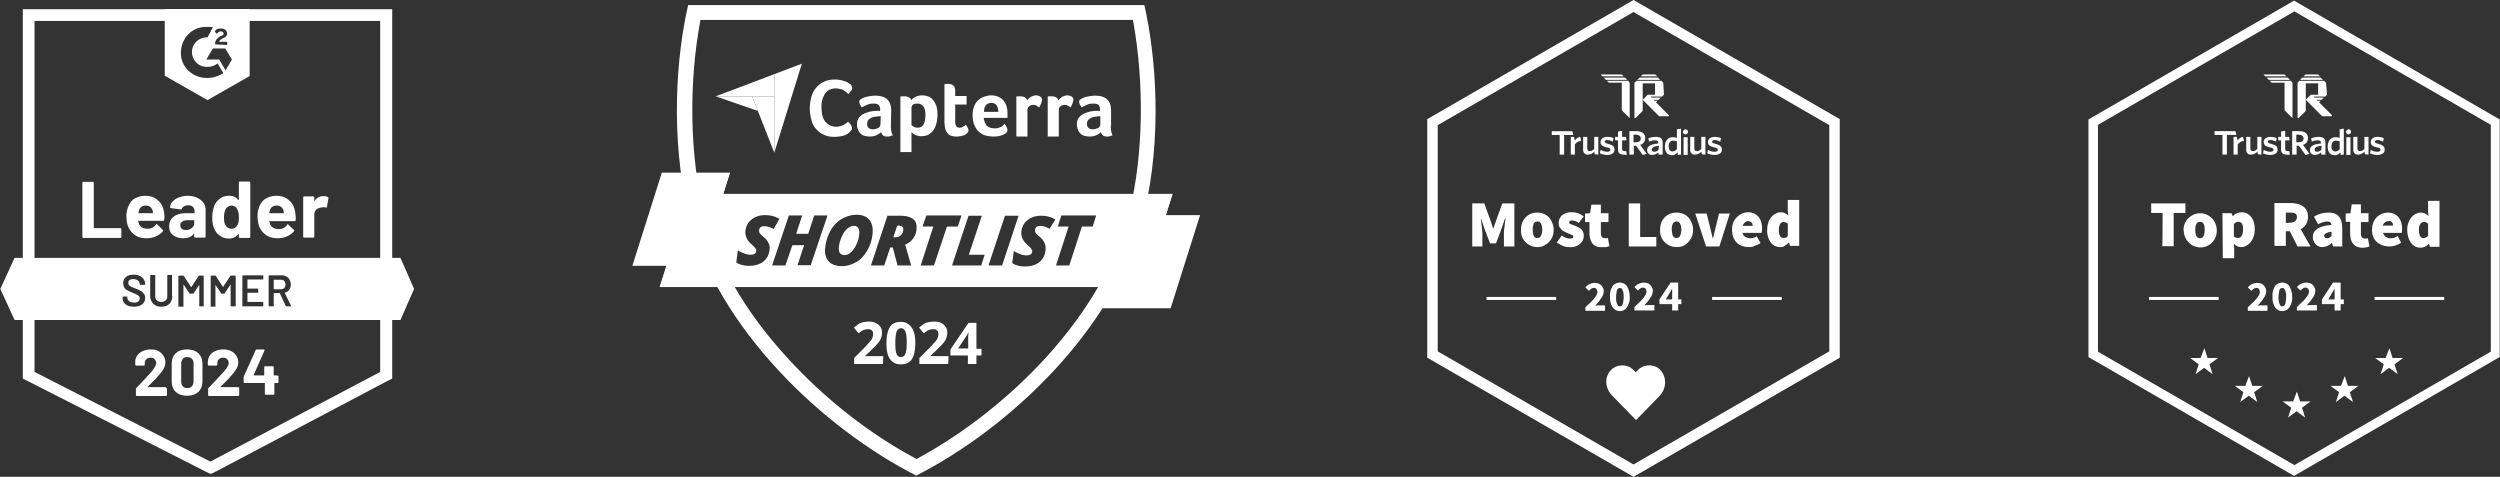 <svg xmlns="http://www.w3.org/2000/svg" viewBox="0 0 789.1 150.5" xmlns:v="https://vecta.io/nano"><rect x="0" y="0" width="789.1" height="150.5" fill="#333333" stroke="none"/><g fill="#fff"><path d="M361.2 1.6h-144c-3.7 16-5.7 41.7.1 65.9 8.7 36.1 43 68 71.9 82.6 28.9-14.6 63.2-46.4 71.9-82.6 5.8-24.1 3.8-49.8.1-65.9zm-4.6 64.8c-3.7 15.5-12.9 31.5-26.4 46.4-11.7 12.8-26.1 24.1-40.6 31.9l-.3.2-.3-.2c-14.5-7.7-28.9-19-40.6-31.9C234.8 98 225.7 81.9 222 66.4c-4.3-17.8-4.6-40.1-1-59.6l.1-.5h136.5l.1.5c3.5 19.6 3.2 41.8-1.1 59.6h0z"/><path d="M199.6,83.9l9.3-29.4h21.5l-9.3,29.4H199.6z"/><path d="M208.3 90.6l9.3-29.4 12.8-6.7-9.3 29.4-12.8 6.7h0zm170.5-22.7l-9.3 29.4H348l9.3-29.4h21.5z"/><path d="M370.1 61.2l-9.3 29.4-12.8 6.7 9.3-29.4 12.8-6.7h0z"/><path d="M270.9 72c-.3-.5-.8-.7-1.4-.7-.7 0-1.4.3-2.1.9s-1.2 1.4-1.7 2.5-.8 2.1-.9 3.2c-.2 1.7.4 2.6 1.8 2.6.7 0 1.4-.3 2-.9.7-.6 1.2-1.4 1.7-2.4s.8-2.1.9-3.3c.1-.8 0-1.5-.3-1.9h0zm13.9-.4c-.2-.2-.6-.3-1-.3h-.6l-1.2 3.6h.6a2.52 2.52 0 0 0 1.7-.6c.4-.4.7-.9.8-1.6 0-.5-.1-.9-.3-1.1zm0 0c-.2-.2-.6-.3-1-.3h-.6l-1.2 3.6h.6a2.52 2.52 0 0 0 1.7-.6c.4-.4.7-.9.8-1.6 0-.5-.1-.9-.3-1.1zm-13.9.4c-.3-.5-.8-.7-1.4-.7-.7 0-1.4.3-2.1.9s-1.2 1.4-1.7 2.5-.8 2.1-.9 3.2c-.2 1.7.4 2.6 1.8 2.6.7 0 1.4-.3 2-.9.7-.6 1.2-1.4 1.7-2.4s.8-2.1.9-3.3c.1-.8 0-1.5-.3-1.9h0zm0 0c-.3-.5-.8-.7-1.4-.7-.7 0-1.4.3-2.1.9s-1.2 1.4-1.7 2.5-.8 2.1-.9 3.2c-.2 1.7.4 2.6 1.8 2.6.7 0 1.4-.3 2-.9.7-.6 1.2-1.4 1.7-2.4s.8-2.1.9-3.3c.1-.8 0-1.5-.3-1.9h0zm13.9-.4c-.2-.2-.6-.3-1-.3h-.6l-1.2 3.6h.6a2.52 2.52 0 0 0 1.7-.6c.4-.4.7-.9.8-1.6 0-.5-.1-.9-.3-1.1zm0 0c-.2-.2-.6-.3-1-.3h-.6l-1.2 3.6h.6a2.52 2.52 0 0 0 1.7-.6c.4-.4.7-.9.8-1.6 0-.5-.1-.9-.3-1.1zm-13.9.4c-.3-.5-.8-.7-1.4-.7-.7 0-1.4.3-2.1.9s-1.2 1.4-1.7 2.5-.8 2.1-.9 3.2c-.2 1.7.4 2.6 1.8 2.6.7 0 1.4-.3 2-.9.7-.6 1.2-1.4 1.7-2.4s.8-2.1.9-3.3c.1-.8 0-1.5-.3-1.9h0zm0 0c-.3-.5-.8-.7-1.4-.7-.7 0-1.4.3-2.1.9s-1.2 1.4-1.7 2.5-.8 2.1-.9 3.2c-.2 1.7.4 2.6 1.8 2.6.7 0 1.4-.3 2-.9.7-.6 1.2-1.4 1.7-2.4s.8-2.1.9-3.3c.1-.8 0-1.5-.3-1.9h0zm13.9-.4c-.2-.2-.6-.3-1-.3h-.6l-1.2 3.6h.6a2.52 2.52 0 0 0 1.7-.6c.4-.4.7-.9.8-1.6 0-.5-.1-.9-.3-1.1zm0 0c-.2-.2-.6-.3-1-.3h-.6l-1.2 3.6h.6a2.52 2.52 0 0 0 1.7-.6c.4-.4.7-.9.8-1.6 0-.5-.1-.9-.3-1.1zm-13.9.4c-.3-.5-.8-.7-1.4-.7-.7 0-1.4.3-2.1.9s-1.2 1.4-1.7 2.5-.8 2.1-.9 3.2c-.2 1.7.4 2.6 1.8 2.6.7 0 1.4-.3 2-.9.7-.6 1.2-1.4 1.7-2.4s.8-2.1.9-3.3c.1-.8 0-1.5-.3-1.9h0zm-53.4-10.8l-9.3 29.4h152.6l9.3-29.4c0 0-152.6 0-152.6 0zm25.4 17.7c-.2 1.6-.9 2.8-2 3.7-1.2.9-2.7 1.3-4.6 1.3-.8 0-1.5-.1-2.2-.3s-1.3-.4-1.7-.8l.5-3.8c.6.4 1.2.7 2 1 .7.3 1.4.4 2.1.4.5 0 .9-.1 1.2-.3s.5-.5.5-.9c0-.2 0-.4-.1-.5-.1-.2-.2-.4-.3-.5-.1-.2-.5-.5-1.1-1.1-.8-.7-1.3-1.4-1.6-2.1s-.4-1.5-.3-2.3c.1-.9.5-1.8 1-2.5.6-.7 1.3-1.3 2.2-1.7s1.9-.6 3-.6c1.7 0 3.2.4 4.5 1.2l-1.8 3.2c-1.1-.6-2.1-.9-3-.9-.5 0-.8.1-1.1.3s-.4.5-.5.9c0 .3 0 .7.2 1s.6.7 1.2 1.2c.8.6 1.3 1.3 1.6 2 .3.5.4 1.2.3 2.1h0zm8.8 4.9l2.1-6.4h-3.7l-2.2 6.4h-4.2L249 68h4.2l-1.9 5.8h3.8L257 68h4.2l-5.3 15.7h-4.2v.1zm18.6-1.1c-1.4.8-2.9 1.3-4.5 1.3-1.9 0-3.4-.5-4.3-1.6s-1.3-2.5-1-4.5c.2-1.8.8-3.6 1.7-5.2s2.1-2.8 3.5-3.6 3-1.3 4.6-1.3c1.9 0 3.2.5 4.1 1.6s1.2 2.5 1 4.5c-.2 1.9-.8 3.7-1.7 5.2-.9 1.6-2 2.8-3.4 3.6zm19-10.3c-.1 1.1-.5 2.1-1.1 2.9s-1.4 1.5-2.5 1.9l1.9 6.6h-4.3l-1.5-5.7h-.8l-1.9 5.7h-4.2l5.2-15.7h4.2c1.8 0 3.1.4 4 1.1.8.6 1.1 1.7 1 3.2h0zm5.5 11.4h-4.2l4-12.3h-3.4l1.2-3.5h11.1l-1.2 3.5h-3.4l-4.1 12.3h0zm14.9 0h-9.2l5.2-15.7h4.2l-4.1 12.3h5l-1.1 3.4h0zm2.3 0l5.2-15.7h4.3l-5.2 15.7H312zm19.3-11.6c-1.1-.6-2.1-.9-3-.9-.5 0-.8.1-1.1.3s-.4.5-.5.9c0 .3 0 .7.2 1s.6.7 1.2 1.2c.8.6 1.3 1.3 1.6 2s.4 1.5.3 2.4c-.2 1.6-.9 2.8-2 3.7-1.2.9-2.7 1.3-4.6 1.3-.8 0-1.5-.1-2.2-.3s-1.3-.4-1.7-.8l.5-3.8c.6.4 1.2.7 2 1 .7.3 1.4.4 2.1.4.5 0 .9-.1 1.2-.3s.5-.5.5-.9c0-.2 0-.4-.1-.5-.1-.2-.2-.4-.3-.5-.1-.2-.5-.5-1.1-1.1-.8-.7-1.3-1.4-1.6-2.1s-.4-1.5-.3-2.3c.1-.9.5-1.8 1-2.5.6-.7 1.3-1.3 2.2-1.7s1.9-.6 3-.6c1.7 0 3.2.4 4.5 1.2l-1.8 2.9h0zm13.6-.7h-3.4l-4 12.3h-4.2l4-12.3h-3.4L335 68h11l-1.1 3.5h0zm-61.1-.3h-.6l-1.2 3.6h.6a2.52 2.52 0 0 0 1.7-.6c.4-.4.7-.9.8-1.6 0-.4 0-.8-.3-1a1.53 1.53 0 0 0-1-.4zm-14.3.1c-.7 0-1.4.3-2.1.9s-1.2 1.4-1.7 2.5-.8 2.1-.9 3.2c-.2 1.7.4 2.6 1.8 2.6.7 0 1.4-.3 2-.9.7-.6 1.2-1.4 1.7-2.4s.8-2.1.9-3.3c.1-.8 0-1.5-.3-1.9-.3-.5-.7-.7-1.4-.7h0zm1.4.7c-.3-.5-.8-.7-1.4-.7-.7 0-1.4.3-2.1.9s-1.2 1.4-1.7 2.5-.8 2.1-.9 3.2c-.2 1.7.4 2.6 1.8 2.6.7 0 1.4-.3 2-.9.7-.6 1.2-1.4 1.7-2.4s.8-2.1.9-3.3c.1-.8 0-1.5-.3-1.9h0zm13.9-.4c-.2-.2-.6-.3-1-.3h-.6l-1.2 3.6h.6a2.52 2.52 0 0 0 1.7-.6c.4-.4.7-.9.8-1.6 0-.5-.1-.9-.3-1.1zm0 0c-.2-.2-.6-.3-1-.3h-.6l-1.2 3.6h.6a2.52 2.52 0 0 0 1.7-.6c.4-.4.7-.9.8-1.6 0-.5-.1-.9-.3-1.1zm-13.9.4c-.3-.5-.8-.7-1.4-.7-.7 0-1.4.3-2.1.9s-1.2 1.4-1.7 2.5-.8 2.1-.9 3.2c-.2 1.7.4 2.6 1.8 2.6.7 0 1.4-.3 2-.9.7-.6 1.2-1.4 1.7-2.4s.8-2.1.9-3.3c.1-.8 0-1.5-.3-1.9h0zm0 0c-.3-.5-.8-.7-1.4-.7-.7 0-1.4.3-2.1.9s-1.2 1.4-1.7 2.5-.8 2.1-.9 3.2c-.2 1.7.4 2.6 1.8 2.6.7 0 1.4-.3 2-.9.7-.6 1.2-1.4 1.7-2.4s.8-2.1.9-3.3c.1-.8 0-1.5-.3-1.9h0zm13.9-.4c-.2-.2-.6-.3-1-.3h-.6l-1.2 3.6h.6a2.52 2.52 0 0 0 1.7-.6c.4-.4.7-.9.8-1.6 0-.5-.1-.9-.3-1.1zm0 0c-.2-.2-.6-.3-1-.3h-.6l-1.2 3.6h.6a2.52 2.52 0 0 0 1.7-.6c.4-.4.7-.9.8-1.6 0-.5-.1-.9-.3-1.1zm-13.9.4c-.3-.5-.8-.7-1.4-.7-.7 0-1.4.3-2.1.9s-1.2 1.4-1.7 2.5-.8 2.1-.9 3.2c-.2 1.7.4 2.6 1.8 2.6.7 0 1.4-.3 2-.9.7-.6 1.2-1.4 1.7-2.4s.8-2.1.9-3.3c.1-.8 0-1.5-.3-1.9h0zm0 0c-.3-.5-.8-.7-1.4-.7-.7 0-1.4.3-2.1.9s-1.2 1.4-1.7 2.5-.8 2.1-.9 3.2c-.2 1.7.4 2.6 1.8 2.6.7 0 1.4-.3 2-.9.7-.6 1.2-1.4 1.7-2.4s.8-2.1.9-3.3c.1-.8 0-1.5-.3-1.9h0zm0 0c-.3-.5-.8-.7-1.4-.7-.7 0-1.4.3-2.1.9s-1.2 1.4-1.7 2.5-.8 2.1-.9 3.2c-.2 1.7.4 2.6 1.8 2.6.7 0 1.4-.3 2-.9.7-.6 1.2-1.4 1.7-2.4s.8-2.1.9-3.3c.1-.8 0-1.5-.3-1.9h0zm-45-41.6h11.5 7v-7l-18.5 7h0z"/><path d="M244.4 23.4v24.8l8.7-28.1-8.7 3.3z"/><path d="M244.4,30.4h-7l7,17.8V30.4z"/><path d="M225.9 30.4l13.3 4.6-1.8-4.6h-11.5 0zm42.3 11.3c-.1.1-.3.2-.5.4s-.5.3-.9.5-.8.3-1.4.4-1.3.2-1.9.2c-1.4 0-2.5-.2-3.5-.7-1-.4-1.8-1.1-2.5-1.9s-1.2-1.8-1.4-2.8a13.61 13.61 0 0 1-.5-3.6 13.61 13.61 0 0 1 .5-3.6c.3-1.1.8-2.1 1.5-2.9s1.5-1.5 2.5-1.9c1-.5 2.1-.7 3.5-.7.7 0 1.3.1 1.8.2s1 .3 1.4.4.7.3 1 .5l.6.4c.2.1.3.3.4.5s.2.4.2.6c0 .3-.1.7-.4 1s-.5.7-.8 1l-.7-.6c-.3-.2-.5-.4-.8-.6s-.7-.3-1.1-.4-.9-.2-1.3-.2c-.9 0-1.6.2-2.2.5a3.16 3.16 0 0 0-1.4 1.4c-.4.6-.6 1.3-.8 1.9-.2.7-.2 1.5-.2 2.2 0 .8.1 1.5.2 2.3.2.7.4 1.4.8 1.9.4.6.9 1 1.5 1.4.6.3 1.3.5 2.2.5.4 0 .9-.1 1.3-.2s.7-.3 1-.4l.8-.5.6-.5.4.4c.1.2.3.4.4.5l.3.6c.1.2.1.4.1.5 0 .2 0 .4-.1.6-.3.3-.5.5-.6.7m13-2c0 1.4.2 2.3.6 3l-.9.3c-.3.1-.5.1-.8.1-.6 0-1.1-.1-1.4-.4s-.5-.6-.6-1c-.4.4-.9.7-1.5 1s-1.4.4-2.2.4c-.5 0-.9-.1-1.4-.2s-.9-.3-1.2-.6a2.73 2.73 0 0 1-.9-1.2c-.2-.5-.4-1.1-.4-1.8 0-.9.2-1.6.6-2.1s.9-1 1.6-1.3c.6-.3 1.3-.5 2-.7.7-.1 1.3-.2 2-.2h.6.5v-.5c0-.7-.2-1.1-.5-1.4s-.9-.4-1.7-.4c-.7 0-1.4.1-1.9.4-.6.2-1.1.5-1.7.8l-.6-1c-.1-.4-.2-.6-.2-.8s.1-.5.4-.7.6-.4 1.1-.6 1-.3 1.6-.4 1.3-.2 1.9-.2c.9 0 1.7.1 2.3.3s1.2.5 1.6.9.7.9.9 1.5.3 1.3.3 2.1l-.1 4.7h0 0 0zm-3.2-3h-.4-.4l-1.3.2c-.4.1-.8.2-1.1.4s-.6.4-.8.7-.3.6-.3 1.1.1.9.4 1.2.7.5 1.4.5c.3 0 .6 0 .9-.1l.8-.3c.2-.1.4-.3.5-.5s.2-.3.2-.5l.1-2.7h0 0 0zm9.6-5.1c.3-.3.7-.7 1.3-1s1.3-.5 2.2-.5c.6 0 1.2.1 1.8.3s1.1.6 1.5 1c.4.5.8 1.1 1.1 1.9s.4 1.8.4 2.9c0 1.3-.2 2.4-.5 3.3s-.7 1.6-1.2 2.1-1 .9-1.6 1.1-1.2.3-1.8.3c-.5 0-.9-.1-1.3-.2s-.7-.2-.9-.4c-.3-.1-.4-.3-.6-.4l-.3-.3V48h-3.5V30.5l.3-.1h.4.5c.6 0 1 .1 1.4.3.4.1.7.5.8.9m4.5 4.8c0-.5 0-1-.1-1.4s-.2-.8-.4-1.2c-.2-.3-.5-.6-.8-.8s-.7-.3-1.2-.3c-.7 0-1.2.1-1.5.4s-.4.6-.4.9v5.5c.1.1.4.3.7.5.4.2.8.3 1.2.3.9 0 1.5-.3 1.9-1s.6-1.7.6-2.9m6.3 4.4c-.1-.4-.2-.7-.2-1.1l-.1-1.1v-12l.4-.1h.4.4c.3 0 .5 0 .8.1.3 0 .5.2.7.3.2.2.4.4.5.6.1.3.2.6.2 1v1.8h3.6V33h-3.6v5.5c0 1.2.5 1.8 1.4 1.8.2 0 .5 0 .7-.1l.6-.3a1.38 1.38 0 0 0 .4-.3l.3-.2.6 1c.1.2.2.5.2.8 0 .2-.1.4-.3.7-.2.2-.5.4-.7.6-.3.2-.7.3-1.2.4s-1 .2-1.5.2c-1.1 0-1.9-.2-2.5-.6-.4-.4-.9-1-1.1-1.7m15.5-.3c.4 0 .8 0 1.1-.1l.9-.3c.3-.1.5-.3.7-.5l.5-.5c.2.3.5.6.6 1 .2.4.3.7.3 1 0 .4-.2.7-.6 1s-.9.5-1.5.7c-.7.2-1.4.3-2.3.3-.8 0-1.6-.1-2.4-.3s-1.5-.6-2.1-1.1-1.1-1.2-1.5-2.1-.6-2-.6-3.3a7.78 7.78 0 0 1 .5-2.8c.3-.7.7-1.4 1.3-1.9s1.2-.9 1.9-1.1 1.4-.4 2.1-.4c1 0 1.8.2 2.4.5.7.3 1.2.7 1.6 1.2s.7 1.1.9 1.7c.2.7.3 1.4.3 2.1v.4.4.5.3h-7.5c.1.9.4 1.7.9 2.4.6.6 1.4.9 2.5.9m1.2-5.2c0-.8-.2-1.5-.5-2s-.9-.8-1.7-.8c-.7 0-1.3.2-1.7.7s-.6 1.2-.6 2.1h4.5 0 0 0zm9.1-3.6c.1-.2.3-.4.4-.5.2-.2.4-.4.6-.5.3-.2.5-.3.8-.4s.6-.2 1-.2c.2 0 .4 0 .6.1.2 0 .4.1.6.2s.3.2.5.4c.1.2.2.4.2.6 0 .4-.1.8-.3 1.3-.2.4-.3.8-.6 1.2l-.9-.6c-.3-.1-.6-.2-1-.2-.5 0-1 .2-1.3.5-.4.3-.5.7-.5 1.1v8.4h-3.5V30.5l.3-.1h.4.5c.5 0 1 .1 1.4.3.5.2.7.6.8 1m9.9 0c.1-.2.3-.4.4-.5.2-.2.4-.4.6-.5.3-.2.5-.3.8-.4s.6-.2 1-.2c.2 0 .4 0 .6.1.2 0 .4.1.6.2s.3.2.5.4c.1.2.2.4.2.6 0 .4-.1.8-.3 1.3-.2.4-.3.8-.6 1.2l-.9-.6c-.3-.1-.6-.2-1-.2-.5 0-1 .2-1.3.5-.4.3-.5.7-.5 1.1v8.4h-3.5V30.5l.3-.1h.4.5c.5 0 1 .1 1.4.3a1.59 1.59 0 0 1 .8 1m16.5 8c0 1.4.2 2.3.6 3l-.9.3c-.3.1-.5.1-.8.1-.6 0-1.1-.1-1.4-.4s-.5-.6-.6-1c-.4.4-.9.7-1.5 1s-1.4.4-2.2.4c-.5 0-.9-.1-1.4-.2s-.9-.3-1.2-.6-.7-.7-.9-1.2-.4-1.1-.4-1.8c0-.9.2-1.6.6-2.1s.9-1 1.6-1.3c.6-.3 1.3-.5 2-.7.7-.1 1.3-.2 2-.2h.6.5v-.5c0-.7-.2-1.1-.5-1.4s-.9-.4-1.7-.4c-.7 0-1.4.1-1.9.4-.6.2-1.1.5-1.7.8l-.6-1c-.1-.4-.2-.6-.2-.8s.1-.5.4-.7.6-.4 1.1-.6 1-.3 1.6-.4 1.3-.2 1.9-.2c.9 0 1.7.1 2.3.3s1.2.5 1.6.9.7.9.9 1.5.3 1.3.3 2.1v4.7h-.1 0 0zm-3.3-3h-.3-.4l-1.3.2c-.4.1-.8.2-1.1.4s-.6.4-.8.7-.3.6-.3 1.1.1.9.4 1.2.7.5 1.4.5c.3 0 .6 0 .9-.1l.8-.3c.2-.1.4-.3.5-.5s.2-.3.2-.5v-2.7h0 0 0zm-68.6 78.2h-9.1V113l3.3-3.3 1.9-2.1c.3-.4.5-.7.6-1.1.1-.3.2-.7.2-1 0-.5-.1-.9-.4-1.2s-.7-.4-1.2-.4-1 .1-1.5.3-1 .6-1.5 1l-1.5-1.8c.6-.5 1.2-.9 1.6-1.2s.9-.4 1.4-.5c.6-.1 1.1-.2 1.7-.2.8 0 1.5.1 2.2.4.6.3 1.1.7 1.5 1.3.4.5.5 1.2.5 1.8s-.1 1.2-.3 1.7-.5 1.1-1 1.6c-.4.6-1.2 1.3-2.3 2.4l-1.7 1.6v.1h5.7l-.1 2.5h0 0zm10.2-6.6c0 2.3-.4 4-1.1 5.1s-1.9 1.6-3.5 1.6-2.6-.6-3.4-1.7-1.1-2.8-1.1-5 .4-4 1.1-5.1 1.9-1.6 3.4-1.6 2.6.6 3.4 1.7c.9 1.2 1.2 2.8 1.2 5h0 0zm-6.3 0c0 1.6.1 2.8.4 3.4.3.7.7 1 1.4 1s1.1-.4 1.4-1.1.4-1.8.4-3.4-.1-2.8-.4-3.5-.8-1.1-1.4-1.1-1.1.4-1.4 1.1c-.3.9-.4 2-.4 3.6h0 0zm16.7 6.6h-9.1V113l3.3-3.3 1.9-2.1c.3-.4.5-.7.6-1.1.1-.3.2-.7.2-1 0-.5-.1-.9-.4-1.2s-.7-.4-1.2-.4-1 .1-1.5.3-1 .6-1.5 1l-1.5-1.8c.6-.5 1.2-.9 1.6-1.2s.9-.4 1.4-.5c.6-.1 1.1-.2 1.7-.2.8 0 1.5.1 2.2.4.6.3 1.1.7 1.5 1.3.4.5.5 1.2.5 1.8s-.1 1.2-.3 1.7-.5 1.1-1 1.6c-.4.6-1.2 1.3-2.3 2.4l-1.7 1.6v.1h5.7l-.1 2.5h0 0zm10.5-2.7h-1.6v2.7h-2.7v-2.7H300v-1.9l5.7-8.4h2.5v8.2h1.6v2.1h0 0zm-4.2-2.2v-2.2-1.6l.1-1.2h-.1c-.2.5-.5 1-.8 1.4l-2.4 3.6h3.2 0zM7.2 43.4v76.1l2 1 55.6 28.3 1.7.8 1.7-.8 53.6-28.3 2-1V2.9H7.2v40.5zm3.7 74V6.6H120v110.8l-53.6 28.3-55.5-28.3h0z"/><path d="M52 2.9v21l13.5 7.7L78.8 24V2.9H52zm17.8 7c-.6 0-1 .3-1.3.8l-.7-.7c.1-.3.4-.6.7-.8.5-.2.9-.2 1.3-.2s1 .1 1.3.4.6.7.6 1.1c0 .7-.4 1.3-1.3 1.5l-.4.3c-.4.3-.7.4-.8.9h2.5v1l-3.8-.2c0-.6.1-1.1.4-1.5s.8-.8 1.3-1.1l.3-.1c.6-.3.7-.4.7-.7-.1-.4-.5-.7-.8-.7zm-4.3 14.7c-4.5.1-8.3-3.2-8.4-7.7s3.2-8.3 7.7-8.4h.7c.6 0 1.1 0 1.7.1l-1.7 3.2c-2.5-.1-4.8 1.8-4.9 4.4-.1 2.5 1.8 4.8 4.4 4.9h.6c1.1 0 2.2-.4 3.1-1.1l1.8 3.1c-1.5.9-3.2 1.5-5 1.5zm5.7-2.4l-2-3.4h-4.1l2.1-3.5h3.9l2.1 3.5-2 3.4zm55.2 59.2H4.6L.1 91.2l4.5 9.8h121.8l4.3-9.8-4.3-9.8zM44.8 96.1c-.6.5-1.5.7-2.5.7-.7 0-1.4-.1-1.9-.3a3.25 3.25 0 0 1-1.3-1c-.3-.4-.4-.9-.4-1.5v-.3-.1h.1 1.3.1v.1.3c0 .4.2.8.6 1.1s.9.4 1.6.4c.6 0 1-.1 1.3-.4.3-.2.4-.6.4-.9s-.1-.5-.2-.7c-.2-.2-.4-.3-.7-.5-.3-.1-.7-.3-1.3-.6-.7-.2-1.2-.5-1.6-.7s-.8-.5-1-.9c-.3-.4-.4-.8-.4-1.4 0-.8.3-1.5.9-2s1.4-.7 2.4-.7c.7 0 1.3.1 1.9.4.5.2 1 .6 1.2 1 .3.4.5.9.5 1.5v.2s0 .1-.1.1h-.1-1.3-.1l-.1-.1v-.1c0-.5-.2-.8-.5-1.1-.4-.3-.9-.5-1.5-.5-.5 0-.9.1-1.2.3s-.4.5-.4.9c0 .3.1.5.2.7s.4.3.7.5.8.3 1.4.6c.7.2 1.2.5 1.6.7s.7.5 1 .9.4.8.4 1.4c0 .8-.3 1.5-1 2zm9.6-2.6c0 .7-.2 1.2-.4 1.7-.3.5-.7.9-1.2 1.2s-1.2.4-1.9.4-1.3-.1-1.8-.4-1-.7-1.2-1.2c-.3-.5-.5-1.1-.5-1.7V87s0-.1.1-.1l.1-.1h1.3c.1 0 .1 0 .1.1v.1 6.5c0 .5.2 1 .5 1.3.4.3.8.5 1.4.5s1-.2 1.4-.5.5-.8.5-1.3V87v-.1l.1-.1h1.3c.1 0 .1 0 .1.1v.1 6.5zm10 3.1v.1h-.1H63h-.1v-.1-6.7l-1.8 2.7c0 .1-.1.1-.2.1H60c-.1 0-.1 0-.2-.1L58 89.9h-.1v.1 6.7.1h-.1-1.3-.1l-.1-.1v-9.5s0-.1.1-.1l.1-.1h1.3c.1 0 .1 0 .2.1l2.3 3.5h.1 0l2.3-3.5c0-.1.1-.1.2-.1h1.3s.1 0 .1.1v.1 9.4zm10 0s0 .1-.1.1h-.1H73h-.1l-.1-.1v-6.7h-.1l-1.8 2.7c0 .1-.1.1-.2.1H70c-.1 0-.1 0-.2-.1L68 89.9v.1 6.7.1h-.1-1.3-.1v-.1-9.5-.1l.1-.1h1.3c.1 0 .2 0 .2.1l2.3 3.5 2.3-3.5c0-.1.1-.1.2-.1h1.3s.1 0 .1.1l.1.1v9.4zm8.7-8.5v.1H83h-4.8s-.1 0-.1.1V91s0 .1.1.1h3.2.1v.1 1.1.1h-.1-3.2s-.1 0-.1.1v2.7s0 .1.1.1H83c.1 0 .1 0 .1.1v.1 1.1.1H83h-6.3-.1l-.1-.1v-9.5s0-.1.1-.1l.1-.1H83c.1 0 .1 0 .1.1v.1 1zm8.6 8.6h-1.3c-.1 0-.2 0-.2-.1l-1.9-4.1h-.1-1.7s-.1 0-.1.1v4s0 .1-.1.1h-.1H85h-.1l-.1-.1v-9.5s0-.1.1-.1l.1-.1h3.9c.6 0 1.1.1 1.5.4.5.2.8.6 1 1s.4.9.4 1.5-.2 1.2-.5 1.6c-.3.5-.8.8-1.4 1v.1l2 4.1v.1h-.2zm-2-8c-.3-.3-.6-.4-1.1-.4h-2.1s-.1 0-.1.1v2.8s0 .1.1.1h2.1c.5 0 .8-.1 1.1-.4s.4-.6.4-1.1-.1-.8-.4-1.1zM38.2 72.1c0-.1-.1-.1-.2-.1h-8.3c-.1 0-.1-.1-.1-.1V57.7c0-.1 0-.2-.1-.2s-.1-.1-.2-.1h-3c-.1 0-.1 0-.2.1 0 .1-.1.1-.1.2v17.1c0 .1 0 .2.1.2s.1.1.2.1H38c.1 0 .2 0 .2-.1.1-.1.1-.1.1-.2v-2.4c0-.2 0-.2-.1-.3zm13.6-4.9c-.2-1.6-.8-3-1.9-3.9-1-1-2.4-1.5-4.1-1.5-1.3 0-2.5.4-3.5 1-1 .7-1.6 1.7-2 2.9-.2.7-.4 1.5-.4 2.4 0 1.4.2 2.5.5 3.3.4 1.1 1.2 2.1 2.2 2.8s2.2 1 3.7 1c1.1 0 2-.2 2.9-.6s1.6-.9 2.2-1.6c.1-.1.1-.2.1-.2 0-.1 0-.1-.1-.2l-1.8-1.8c-.1-.1-.1-.1-.2-.1s-.2.1-.2.2c-.6.9-1.5 1.3-2.6 1.3-1.4 0-2.2-.5-2.7-1.4-.1-.3-.2-.7-.3-1 0-.1 0-.1.1-.1h7.8c.2 0 .3-.1.3-.3.2-.8.1-1.5 0-2.2zm-3.6.1h-4.4c-.1 0-.1 0-.1-.1 0-.3.1-.5.2-.8.3-1 1-1.5 2.1-1.5.6 0 1 .1 1.4.4s.6.7.8 1.2l.1.7c0 .1 0 .1-.1.1zm16-3.3c-.5-.7-1.2-1.2-2-1.6-.9-.4-1.9-.6-2.9-.6s-1.9.2-2.8.5-1.5.8-2 1.3-.8 1.2-.8 1.9c0 .1.1.2.3.2l3.1.4c.2 0 .3-.1.3-.2.1-.4.4-.6.7-.8.4-.2.8-.3 1.3-.3.7 0 1.2.2 1.5.5s.5.8.5 1.3v.6c0 .1 0 .1-.1.1h-2.6c-1.7 0-3 .4-3.9 1.1s-1.4 1.7-1.4 3 .4 2.2 1.2 2.8 1.9 1 3.2 1c1.6 0 2.7-.5 3.4-1.4 0-.1.1-.1.1 0v.1.8c0 .1 0 .2.1.2.1.1.1.1.2.1h3c.1 0 .2 0 .2-.1.1-.1.1-.1.1-.2v-8.6c0-.7-.3-1.5-.7-2.1zm-2.9 6.5c0 .6-.3 1.2-.8 1.5-.5.4-1.1.6-1.8.6-.5 0-1-.1-1.3-.4s-.5-.6-.5-1.1.2-.9.7-1.2c.4-.3 1-.4 1.8-.4h1.8c.1 0 .1 0 .1.1v.9zm17.6-13.1c-.1 0-.1-.1-.2-.1h-3c-.1 0-.2 0-.2.1-.1.1-.1.1-.1.2V63s0 .1-.1.1h-.1c-.7-.9-1.6-1.3-2.8-1.3s-2.3.3-3.1 1c-.8.6-1.5 1.5-1.8 2.6-.3.9-.5 1.9-.5 3.1s.1 2.2.4 3.1c.4 1.2 1 2.1 1.9 2.7.8.7 1.9 1 3 1 1.2 0 2.2-.5 2.9-1.4h.1s.1 0 .1.1v.8c0 .1 0 .2.1.2s.1.1.2.1h3c.1 0 .2 0 .2-.1.1-.1.1-.1.1-.2V57.7c0-.1 0-.2-.1-.3zm-4 13.7c-.4.7-1 1.1-1.8 1.1s-1.5-.4-1.9-1.1-.5-1.5-.5-2.5c0-1.1.2-2 .6-2.7.4-.6 1.1-1 1.8-1s1.4.4 1.7 1c.4.7.6 1.5.6 2.7 0 1-.1 1.9-.5 2.5zm18.3-3.9c-.2-1.6-.8-3-1.9-3.9-1-1-2.4-1.5-4.1-1.5-1.3 0-2.5.4-3.5 1a4.97 4.97 0 0 0-2 2.9c-.3.7-.4 1.5-.4 2.4 0 1.4.2 2.5.5 3.3.4 1.1 1.2 2.1 2.2 2.8s2.2 1 3.7 1c1 0 2-.2 2.9-.6s1.6-.9 2.2-1.6c.1-.1.1-.2.1-.2 0-.1 0-.1-.1-.2L91 70.9c-.1-.1-.1-.1-.2-.1s-.2.1-.2.2c-.6.9-1.5 1.3-2.6 1.3-1.4 0-2.2-.5-2.7-1.4-.1-.3-.2-.7-.3-1 0-.1 0-.1.1-.1H93c.2 0 .3-.1.3-.3.1-.9 0-1.6-.1-2.3zm-3.7.1h-4.4c-.1 0-.1 0-.1-.1 0-.3.1-.5.2-.8.3-1 1-1.5 2.1-1.5.5 0 1 .1 1.4.4s.6.7.8 1.2l.1.7c.1.1.1.1-.1.1zm14-5.1c-.4-.2-.8-.3-1.4-.3-1.2 0-2.1.5-2.8 1.5 0 0 0 .1-.1 0v-.1-1c0-.1 0-.2-.1-.2-.1-.1-.2-.1-.2-.1H96c-.1 0-.2 0-.2.1s-.1.1-.1.2v12.4c0 .1 0 .2.1.2.1.1.1.1.2.1h2.9c.1 0 .2 0 .2-.1s.1-.1.1-.2v-6.9c0-.7.2-1.2.6-1.6s1-.6 1.6-.7c.2 0 .4-.1.5-.1.3 0 .6 0 .9.1.2.1.3 0 .4-.2l.5-2.9c-.1 0-.1-.1-.2-.2zm-51.1 60.1s-.1-.1-.2-.1h-5.5-.1v-.1l.3-.3 2.2-2.2 1.4-1.6c.6-.7 1-1.3 1.3-1.9s.4-1.2.4-1.8c0-.7-.2-1.4-.6-2a4.63 4.63 0 0 0-1.6-1.5c-.7-.4-1.5-.5-2.5-.5-.9 0-1.7.2-2.4.5s-1.2.7-1.7 1.3c-.4.6-.7 1.2-.7 2v1c0 .1 0 .1.1.2 0 0 .1.1.2.1h2.4c.1 0 .1 0 .2-.1 0 0 .1-.1.1-.2v-.5c0-.5.2-.9.5-1.2s.8-.5 1.3-.5 1 .1 1.3.5c.3.3.5.7.5 1.2 0 .7-.6 1.7-1.8 3.1l-1.2 1.3-1.3 1.4-2 2.1c-.1.1-.1.2-.1.3v1.9c0 .1 0 .1.1.2 0 .1.1.1.2.1h9.2c.1 0 .1 0 .2-.1.1 0 .1-.1.1-.2v-2c-.2-.3-.3-.3-.3-.4zm10.2-10.8c-.9-.8-2.1-1.2-3.6-1.2s-2.7.4-3.5 1.2c-.9.8-1.3 2-1.3 3.4v5.4c0 1.4.4 2.6 1.3 3.4s2 1.2 3.5 1.2 2.7-.4 3.6-1.2 1.3-2 1.3-3.4v-5.4c0-1.4-.4-2.5-1.3-3.4zm-1.5 8.9c0 .6-.2 1.1-.5 1.5-.4.4-.8.6-1.5.6-.6 0-1.1-.2-1.4-.6-.4-.4-.5-.9-.5-1.5v-5.6c0-.6.2-1.1.5-1.5s.8-.6 1.4-.6 1.1.2 1.5.6.5.9.5 1.5v5.6zm14.3 1.9s-.1-.1-.2-.1h-5.5-.1v-.1l.3-.3 2.2-2.2 1.4-1.6c.6-.7 1-1.3 1.3-1.9s.4-1.2.4-1.8c0-.7-.2-1.4-.6-2s-.9-1.1-1.7-1.5c-.7-.4-1.5-.5-2.5-.5-.8 0-1.6.1-2.4.5-.7.3-1.3.7-1.7 1.3s-.6 1.2-.7 2v1c0 .1 0 .1.1.2 0 0 .1.1.2.1h2.4c.1 0 .1 0 .2-.1 0 0 .1-.1.1-.2v-.5c0-.5.2-.9.5-1.2s.8-.5 1.3-.5 1 .1 1.3.5c.3.3.5.7.5 1.2 0 .7-.6 1.7-1.9 3.1l-1.2 1.3-1.3 1.4-2 2.1c-.1.1-.1.2-.1.3v1.9c0 .1 0 .1.1.2 0 .1.1.1.2.1h9.2c.1 0 .1 0 .2-.1.1 0 .1-.1.1-.2v-2c0-.3 0-.3-.1-.4zm12.2-3.7s-.1-.1-.2-.1h-.9c-.1 0-.1 0-.1-.1v-2.5c0-.1 0-.1-.1-.2 0 0-.1-.1-.2-.1h-2.4c-.1 0-.1 0-.2.1 0 0-.1.1-.1.2v2.5c0 .1 0 .1-.1.1h-3.1s-.1 0-.1-.1v-.1l3.4-7.7v-.2s-.1-.1-.2-.1H81c-.1 0-.2.1-.3.2l-3.7 8.2c0 .1-.1.2-.1.3v1.6c0 .1 0 .1.1.2 0 0 .1.1.2.1h6.3c.1 0 .1 0 .1.1v3.3c0 .1 0 .1.1.2 0 .1.1.1.2.1h2.4c.1 0 .1 0 .2-.1.1 0 .1-.1.1-.2V121c0-.1 0-.1.1-.1h.9c.1 0 .1 0 .2-.1 0 0 .1-.1.1-.2v-2.1c-.2.2-.2.1-.3.1zM724.1.2l-64.9 37.5v75l64.9 37.5 64.9-37.5v-75L724.1.2zM786.2 111l-62 35.8-62-35.8V39.4l62-35.8 62 35.8V111z"/></g><path d="M678.3 94.2h22m49.2 0h22" fill="none" stroke="#fff" stroke-width=".949" stroke-miterlimit="5.333"/><g fill="#fff"><path d="M709.5 98.1V97l2-1.9c.5-.5.9-1 1.3-1.6.3-.4.5-.9.5-1.3a1.69 1.69 0 0 0-.3-1c-.2-.2-.6-.4-.9-.3-.3 0-.6.1-.8.3-.3.2-.5.4-.7.6l-1.1-1.1c.4-.4.8-.8 1.3-1s1-.4 1.6-.4c.5 0 1 .1 1.5.3a2.41 2.41 0 0 1 1 1c.3.4.4.9.4 1.4s-.2 1-.4 1.5l-1 1.5-1.3 1.5.7-.1h.7 1.7v1.7h-6.2 0zm10.9.1c-.9 0-1.7-.4-2.3-1.2a5.73 5.73 0 0 1-.8-3.4c-.1-1.2.2-2.3.8-3.3.5-.7 1.4-1.1 2.3-1.1s1.7.4 2.2 1.1c.6 1 .9 2.2.9 3.3.1 1.2-.2 2.4-.9 3.4-.5.8-1.4 1.2-2.2 1.2m0-1.5c.2 0 .4-.1.6-.2.2-.3.4-.6.4-.9.1-.6.2-1.2.2-1.8s0-1.2-.2-1.8c-.1-.3-.2-.6-.4-.9-.2-.1-.4-.2-.6-.2s-.4.1-.6.2c-.2.2-.4.5-.4.9-.1.6-.2 1.2-.2 1.8s0 1.2.2 1.8c.1.3.2.6.4.9.1.1.3.2.6.2M725 98v-1.1l2-1.9c.5-.5.9-1 1.3-1.6.3-.4.5-.9.5-1.3a1.69 1.69 0 0 0-.3-1c-.2-.2-.6-.4-.9-.3-.3 0-.6.1-.8.3-.3.2-.5.4-.7.6l-1.1-1.1c.4-.4.8-.8 1.3-1s1-.4 1.6-.4c.5 0 1 .1 1.5.3a2.41 2.41 0 0 1 1 1c.3.4.4.9.4 1.4s-.2 1-.4 1.5l-1 1.5-1.3 1.5.7-.1h.7 1.8V98H725h0z"/><use href="#B"/><use href="#C"/><use href="#D"/><use href="#C" x="15.1" y="4.9"/><use href="#C" x="-14.1" y="-8.8"/><use href="#D" x="14.1" y="-8.8"/><path d="M682.6 67.2H679v-3h10.8v3h-3.7v10.5h-3.6c.1 0 .1-10.5.1-10.5zm6.6 5.4c0-2.9 2.3-5.2 5.2-5.3 2.9 0 5.2 2.3 5.3 5.2v.4c0 2.9-2.3 5.2-5.2 5.2-2.8 0-5.1-2.3-5.2-5.1l-.1-.4m6.7 0c0-1.6-.4-2.6-1.5-2.6s-1.5 1.1-1.5 2.6.4 2.6 1.5 2.6 1.5-1.1 1.5-2.6m5.6-5.3h2.9l.3.9h.1c.7-.8 1.7-1.2 2.8-1.2 2.4 0 4.1 2.1 4.1 5.3 0 3.6-2.2 5.7-4.3 5.7-.9 0-1.7-.4-2.3-1.1l.1 1.6v3h-3.6l-.1-14.2h0zm6.5 5.1c0-1.7-.5-2.4-1.5-2.4-.6 0-1.1.3-1.4.8v3.8c.4.4.9.6 1.4.5.7 0 1.5-.7 1.5-2.7m9.9-8.3h5.1c2.9 0 5.5 1.1 5.5 4.3S726 73 723 73h-1.5v4.6h-3.6V64.1h0zm4.9 6.2c1.4 0 2.2-.7 2.2-1.8 0-1.2-.8-1.4-2.2-1.4h-1.3v3.3l1.3-.1zm-.4 2l2.4-2.4 4.5 7.9h-4.1l-2.8-5.5m7.6 2.6c0-2.2 1.8-3.6 5.9-3.9-.1-.8-.5-1.1-1.5-1.1-.9.1-1.9.4-2.7.9l-1.3-2.4c1.4-.9 3-1.3 4.6-1.3 2.7 0 4.3 1.4 4.3 4.9v5.8h-2.9l-.3-1.1h-.1c-.8.8-1.8 1.2-2.9 1.3-1.7.1-3-1.4-3.1-3.1h0zm5.9-.4v-1.4c-1.7.3-2.3.8-2.3 1.3s.4.8 1 .8c.5 0 .9-.3 1.3-.7m5.9-.8V70h-1.4v-2.6l1.5-.1.4-2.8h2.9v2.8h2.4v2.8h-2.4v3.6c0 1.2.6 1.6 1.3 1.6.3 0 .6 0 .9-.1l.5 2.6c-.8.3-1.6.4-2.4.4-2.5-.1-3.7-1.8-3.7-4.5m6.9-1.1c0-3.2 2-5.3 4.8-5.5h.1c3.1 0 4.6 2.2 4.6 5 0 .5 0 1-.1 1.4h-5.9c.3 1.1 1.3 1.8 2.4 1.7.8 0 1.5-.2 2.2-.7l1.1 2.1c-1.1.8-2.5 1.2-3.8 1.2.1 0-5.4.1-5.4-5.2h0zm6.6-1.4c.1-.6-.2-1.3-.9-1.4h-.3-.3c-.8 0-1.5.6-1.7 1.4h3.2 0zm4.5 1.4c0-3.4 2.2-5.5 4.3-5.5.9 0 1.8.4 2.4 1.1l-.1-1.4v-3.4h3.6v14.5h-3l-.3-.9h-.1c-.7.8-1.7 1.2-2.7 1.2-2.4-.1-4-2.2-4.1-5.6m6.6 1.8v-3.8c-.4-.4-.9-.6-1.4-.5-.8 0-1.5.7-1.5 2.5s.6 2.6 1.5 2.6c.5-.1 1-.4 1.4-.8"/><use href="#E"/><use href="#F"/><path d="M740.6 43.3h1.3v5.6h-1.3v-5.6zm.7-2.5c.4 0 .8.3.8.8 0 .4-.3.8-.8.8h0c-.4 0-.8-.3-.8-.7s.3-.8.8-.9c-.1 0-.1 0 0 0"/><use href="#G"/><path d="M732.7 47.3c-.4.4-.9.6-1.4.6s-.7-.3-.7-.7c0-.5.4-1 2.2-1.2l-.1 1.3h0zm1.3 1.5V45c0-1.3-.7-1.8-2.2-1.8-.8 0-1.5.2-2.3.4l.2 1.1c.6-.3 1.3-.4 1.9-.4s1 .2 1 .8v.2c-2.4.2-3.5.8-3.5 2.1 0 .8.6 1.5 1.4 1.5h.2c.7 0 1.4-.3 1.9-.8l.1.7h1.3 0z"/><use href="#H"/><path d="M722.8 48.8l-.2-1.1h-.5c-.5 0-.8-.2-.8-.7v-2.7h1.4l-.2-1.1h-1.2v-1.9l-1.3.2v1.7h-.9v1.1h.9v2.9c0 1.2.7 1.6 1.8 1.6.4.1.7.1 1 0"/><use href="#I"/><path d="M713.8 48.8v-5.6h-1.3V47c-.4.4-.8.7-1.4.7-.5 0-.8-.3-.8-.8v-3.7H709v4c-.1.8.5 1.6 1.3 1.6h.3c.7 0 1.4-.4 1.9-.9l.2.8 1.1.1h0zm-5.5-4.3l-.3-1.3a2.38 2.38 0 0 0-1.7 1.2l-.3-1.2h-1v5.6h1.3v-3.2c.5-.6 1.2-1.1 2-1.1m-2.4-1.9l-.3-1.2H699v1.2h2.5v6.2h1.4v-6.2h3 0zm15-19.1c.1 0 .3.1.3.1l.5.5H715l-.4-.4c-.1-.1-.1-.2 0-.2h.1 6.2 0zm-5.5 1l.7.7h6.7l-.7-.7h-6.7z"/><use href="#J"/><path d="M734.2 26.3c0-.1-.1-.3-.1-.3l-.5-.5h-7.8l-.5.5c-.1.1-.1.2-.1.3v10.8c0 .1.1.2.2.2h.1l2.2-2.2c.1-.1.1-.2.1-.3v-8.5h3.9v3.6h-2.2-.1l-1.6 1.6 5.1 5.1c.1.1.2.1.3.1h2.7c.1 0 .2-.1.2-.2v-.1l-4.1-4.1.5-.5h-1l-.3-.3h1.6l.7-.7h-2.9l-.3-.3h3.6l.5-.5c.1-.1.1-.2.1-.3l-.3-3.4h0zm-7.5-1.8l-.7.7h7.2l-.7-.7h-5.8 0z"/><use href="#K"/><path d="M515.6 150.5l-65.1-37.6V37.6L515.6 0l65.1 37.6v75.3l-65.1 37.6zm-61.8-39.6l61.8 35.7 61.8-35.7V39.5L515.6 3.8l-61.8 35.7v71.4zm10.9-33.1V64.2h3.8l2 5.5.4 1.2.4 1.2h.1l.4-1.2.4-1.2 2-5.5h3.8v13.6h-3.3v-4c0-.5 0-1 .1-1.5l.2-1.8.2-1.5h-.2l-1.1 3.3-1.7 4.5h-1.9l-1.7-4.5-1.1-3.3h-.1l.2 1.5.2 1.8.1 1.5v4h-3.2 0zm20.6.2c-1.8 0-3.5-.9-4.5-2.5-.5-.9-.8-1.9-.7-3 0-1 .2-2 .7-2.9a5.75 5.75 0 0 1 1.9-1.9 5.42 5.42 0 0 1 2.5-.6 5.42 5.42 0 0 1 2.5.6 4.36 4.36 0 0 1 1.9 1.9c.5.9.8 1.9.8 2.9s-.2 2.1-.8 3c-.5.8-1.1 1.4-1.9 1.8-.7.5-1.5.7-2.4.7m0-2.9c.5 0 .9-.2 1.1-.7.3-.6.4-1.2.4-1.9 0-.6-.1-1.3-.4-1.9-.2-.5-.7-.7-1.1-.7-.5 0-1 .3-1.2.7-.2.6-.4 1.2-.3 1.9a6.28 6.28 0 0 0 .3 1.9c.2.5.7.8 1.2.7m10.1 2.9c-.7 0-1.4-.1-2.1-.4s-1.3-.6-1.9-1.1l1.6-2.2c.7.6 1.6 1 2.5 1 .3 0 .5 0 .8-.1a.55.55 0 0 0 .3-.5c0-.3-.2-.5-.6-.6l-1.4-.6-1.2-.6a4.74 4.74 0 0 1-1-1c-.3-.4-.4-.9-.4-1.5 0-1 .4-1.9 1.1-2.5.9-.6 1.9-1 3-.9.8 0 1.5.1 2.2.4.6.2 1.1.6 1.6.9l-1.6 2.1c-.3-.3-.7-.5-1.1-.6-.3-.1-.7-.2-1-.2-.6 0-.9.2-.9.6 0 .3.2.5.6.6l1.4.5 1.2.6a2.41 2.41 0 0 1 1 1c.3.5.4 1 .4 1.5 0 1-.4 1.9-1.1 2.5-1 .9-2.2 1.2-3.4 1.1m10.1 0c-1.1.1-2.2-.3-2.9-1.2-.6-.9-.9-2-.9-3.1v-3.6h-1.4v-2.7l1.6-.1.4-2.7h3v2.7h2.4v2.8h-2.4v3.6c0 .4.1.9.4 1.2.2.2.6.3.9.3h.5l.4-.1.5 2.6-1 .3h-1.5m8.6-.2V64.2h3.6v10.6h5.1v3h-8.7 0zm15.1.2c-1.8 0-3.5-.9-4.5-2.5-.5-.9-.8-1.9-.7-3 0-1 .2-2 .7-2.9.9-1.6 2.6-2.5 4.5-2.5a5.42 5.42 0 0 1 2.5.6 4.36 4.36 0 0 1 1.9 1.9c.5.9.8 1.9.8 2.9s-.2 2.1-.8 3a5.75 5.75 0 0 1-1.9 1.9c-.7.4-1.6.6-2.5.6m0-2.9c.5 0 .9-.2 1.1-.7.3-.6.4-1.2.4-1.9 0-.6-.1-1.3-.4-1.9-.2-.5-.7-.7-1.1-.7-.5 0-1 .3-1.2.7-.2.6-.4 1.2-.3 1.9a6.28 6.28 0 0 0 .3 1.9c.3.5.7.8 1.2.7m9.3 2.7l-3.4-10.4h3.6l1.1 4.5.8 3.3h.1l.8-3.3 1.1-4.5h3.4l-3.3 10.4h-4.2 0zm13.6.2a6.71 6.71 0 0 1-2.8-.6 4.36 4.36 0 0 1-1.9-1.9c-.5-.9-.7-1.9-.7-3 0-1 .2-2 .7-2.9a5.75 5.75 0 0 1 1.9-1.9c.7-.4 1.6-.7 2.4-.7.9 0 1.8.2 2.5.7.7.4 1.2 1.1 1.5 1.8.4 1.1.6 2.3.4 3.4 0 .2 0 .4-.1.6h-6c.1.5.4 1 .9 1.3.5.2 1 .4 1.5.4.8 0 1.5-.2 2.1-.6l1.2 2.1c-.6.4-1.2.7-1.9.9-.4.3-1.1.4-1.7.4m-2-6.7h3.1a1.69 1.69 0 0 0-.3-1c-.3-.3-.7-.5-1.1-.5s-.7.1-1 .4c-.4.3-.6.7-.7 1.1M562 78c-1.2 0-2.4-.5-3.1-1.5-.8-1.2-1.2-2.6-1.1-4 0-1 .2-2 .6-2.9.4-.8.9-1.4 1.6-1.9.6-.4 1.3-.7 2-.7.5 0 1 .1 1.4.3s.7.4 1 .7l-.1-1.5v-3.4h3.6v14.5H565l-.3-1h-.1c-.4.4-.8.7-1.2.9-.4.4-.9.5-1.4.5m1-2.9c.3 0 .5 0 .7-.1.3-.1.5-.4.6-.6v-3.8c-.2-.2-.4-.3-.7-.4-.2-.1-.5-.1-.7-.1a1.1 1.1 0 0 0-1 .6c-.3.6-.5 1.3-.4 1.9-.1.7.1 1.4.4 2 .2.3.6.5 1.1.5"/></g><path d="M469.2 94.2h22m49.2 0h22" fill="none" stroke="#fff" stroke-width=".949" stroke-miterlimit="5.333"/><g fill="#fff"><path d="M500.4 98.1V97l2-1.9c.5-.5.9-1 1.3-1.6.3-.4.5-.9.5-1.3a1.69 1.69 0 0 0-.3-1c-.2-.2-.6-.4-.9-.3-.3 0-.6.1-.8.3-.3.2-.5.4-.7.6l-1.1-1.1c.4-.4.8-.8 1.3-1s1-.4 1.6-.4c.5 0 1 .1 1.5.3a2.41 2.41 0 0 1 1 1c.3.4.4.9.4 1.4s-.2 1-.4 1.5l-1 1.5-1.3 1.5.7-.1h.7 1.7v1.7h-6.2 0zm10.9.1c-.9 0-1.7-.4-2.3-1.2a5.73 5.73 0 0 1-.8-3.4c-.1-1.2.2-2.3.8-3.3.5-.7 1.4-1.1 2.3-1.1s1.7.4 2.2 1.1c.6 1 .9 2.2.9 3.3.1 1.2-.2 2.4-.9 3.4-.5.8-1.3 1.2-2.2 1.2m0-1.5c.2 0 .4-.1.6-.2.2-.3.4-.6.4-.9.1-.6.2-1.2.2-1.8s0-1.2-.2-1.8c-.1-.3-.2-.6-.4-.9-.2-.1-.4-.2-.6-.2s-.4.1-.6.2c-.2.2-.4.5-.4.9-.1.6-.2 1.2-.2 1.8s0 1.2.2 1.8c.1.3.2.6.4.9.1.1.3.2.6.2m4.6 1.3v-1.1l2-1.9c.5-.5.9-1 1.3-1.6.3-.4.5-.9.5-1.3a1.69 1.69 0 0 0-.3-1c-.2-.2-.6-.4-.9-.3-.3 0-.6.1-.8.3-.3.2-.5.4-.7.6l-1.1-1.1c.4-.4.8-.8 1.3-1s1-.4 1.6-.4c.5 0 1 .1 1.5.3a2.41 2.41 0 0 1 1 1c.3.4.4.9.4 1.4s-.2 1-.4 1.5l-1 1.5-1.3 1.5.7-.1h.7 1.8V98h-6.3 0z"/><use href="#B" x="-209.1"/><path d="M524.1 116.8c-.5-.5-1-.9-1.6-1.1-1.2-.5-2.6-.5-3.9 0-.6.3-1.2.6-1.6 1.1l-.7.7-.7-.7c-.5-.5-1-.9-1.6-1.1-1.2-.5-2.6-.5-3.9 0-.6.3-1.2.6-1.6 1.1-2 2-2.1 5.5.4 8.1l7.5 7.7 7.5-7.7c2.3-2.6 2.1-6 .2-8.1"/><use href="#E" x="-209.2"/><path d="M538.3 48.8v-5.6H537V47c-.4.4-.8.7-1.4.7-.5 0-.8-.3-.8-.8v-3.7h-1.3v4c-.1.8.5 1.6 1.3 1.6h.3c.7 0 1.4-.4 1.9-.9l.2.8 1.1.1h0zm-6.9-5.5h1.3v5.6h-1.3v-5.6zm.6-2.5c.4 0 .8.3.8.8 0 .4-.3.8-.8.8h0c-.4 0-.8-.3-.8-.7s.3-.8.8-.9"/><use href="#G" x="-209.2"/><path d="M523.5 47.3c-.4.4-.9.6-1.4.6s-.7-.3-.7-.7c0-.5.4-1 2.2-1.2l-.1 1.3zm1.3 1.5V45c0-1.3-.7-1.8-2.2-1.8-.8 0-1.5.2-2.3.4l.2 1.1c.6-.3 1.3-.4 1.9-.4s1 .2 1 .8v.2c-2.4.2-3.5.8-3.5 2.1 0 .8.6 1.5 1.4 1.5h.2c.7 0 1.4-.3 1.9-.8l.1.7h1.3 0z"/><use href="#H" x="-209.2"/><path d="M513.5 48.8l-.2-1.1h-.5c-.5 0-.8-.2-.8-.7v-2.7h1.4l-.2-1.1H512v-1.9l-1.3.2v1.7h-.9v1.1h.9v2.9c0 1.2.7 1.6 1.8 1.6.4.1.7.1 1 0"/><use href="#I" x="-209.3"/><use href="#F" x="-243.1"/><path d="M499.1 44.5l-.3-1.3a2.38 2.38 0 0 0-1.7 1.2l-.3-1.2h-1v5.6h1.3v-3.2c.4-.6 1.2-1.1 2-1.1m-2.5-1.9l-.3-1.2h-6.5v1.2h2.5v6.2h1.4v-6.2h2.9 0zm15.1-19.1c.1 0 .3.1.3.1l.5.5h-6.7l-.4-.4c-.1-.1-.1-.2 0-.2h.1 6.2 0zm-5.5 1l.7.7h6.7l-.7-.7h-6.7z"/><use href="#J" x="-209.2"/><path d="M525 26.3c0-.1-.1-.3-.1-.3l-.5-.5h-7.8l-.6.5c-.1.1-.1.2-.1.3v10.8c0 .1.1.2.2.2h.1l2.2-2.2c.1-.1.1-.2.1-.3v-8.5h3.9v3.6h-2.2-.1l-1.6 1.6 5.1 5.1c.1.1.2.1.3.1h2.7c.1 0 .2-.1.2-.2v-.1l-4.1-4.1.5-.5h-1l-.3-.3h1.6l.7-.7h-2.9l-.3-.3h3.6l.5-.5c.1-.1.1-.2.1-.3l-.2-3.4h0zm-7.5-1.8l-.7.7h7.2l-.7-.7h-5.8z"/><use href="#K" x="-209.2"/></g><defs ><path id="B" d="M736.9 91.1v3.4h-2l2-3.4zm0-1.9h-.5l-3.5 5.3V96h4v2h1.9v-2h1v-1.5h-1v-5.3h-1.9 0z"/><path id="C" d="M709.9 118.7l1 3.1h3.3l-2.7 2 1 3.1-2.7-2-2.7 2 1-3.1-2.7-2h3.3l1.2-3.1"/><path id="D" d="M740.1 118.7l1 3.1h3.3l-2.7 2 1 3.1-2.7-2-2.7 2 1-3.1-2.7-2h3.3l1.2-3.1h0z"/><path id="E" d="M752.7 47.2c0-1-.6-1.4-2-1.8-.9-.2-1.1-.4-1.1-.7s.3-.5.8-.5c.6 0 1.2.2 1.8.5l.2-1.1c-.6-.3-1.3-.4-2-.4-1.3 0-2.1.7-2.1 1.6 0 1 .6 1.4 1.9 1.7 1 .2 1.2.4 1.2.8s-.4.6-1 .6c-.7 0-1.5-.2-2.1-.6l-.2 1.1c.7.3 1.4.5 2.2.5 1.6 0 2.4-.6 2.4-1.7"/><path id="F" d="M747.6 48.8v-5.6h-1.3V47c-.4.4-.8.7-1.4.7-.5 0-.8-.3-.8-.8v-3.7h-1.3v4c-.1.8.5 1.6 1.3 1.6h.3c.7 0 1.4-.4 1.9-.9l.2.8 1.1.1h0z"/><path id="G" d="M738.5 47c-.3.5-.8.8-1.4.8-.7 0-1.2-.5-1.2-1.6 0-1.2.6-1.8 1.4-1.8.4 0 .8.1 1.2.2V47zm1.3 1.8v-8.2l-1.3.2v2.7c-.4-.1-.9-.2-1.3-.2-1.3 0-2.5.9-2.5 3 0 1.9 1 2.7 2.2 2.7.7 0 1.3-.3 1.8-.9l.1.8 1-.1h0z"/><path id="H" d="M729 48.6l-2.1-2.9c1-.2 1.6-1.1 1.6-2.1 0-1.4-1-2.2-2.7-2.2h-2.3v7.4h1.4V46h.7l2.1 2.9 1.3-.3h0zm-1.9-4.9c0 .8-.6 1.2-1.5 1.2h-.8v-2.4h.9c.9.1 1.4.5 1.4 1.2"/><path id="I" d="M718.9 47.2c0-1-.6-1.4-2-1.8-.9-.2-1.1-.4-1.1-.7s.3-.5.8-.5c.6 0 1.2.2 1.8.5l.2-1.1c-.6-.3-1.3-.4-2-.4-1.3 0-2.1.7-2.1 1.6 0 1 .6 1.4 1.9 1.7 1 .2 1.2.4 1.2.8s-.4.6-1 .6c-.7 0-1.4-.2-2.1-.6l-.2 1.1c.7.3 1.4.5 2.2.5 1.6 0 2.4-.6 2.4-1.7"/><path id="J" d="M723.1 25.5h-6.7l.5.5c.1.1.2.1.3.1h3.9v8.5c0 .1.1.3.1.3l2.2 2.2c.1.1.2.1.2 0V37 26.3c0-.1-.1-.3-.1-.3l-.4-.5h0z"/><path id="K" d="M727.9 23.5c-.1 0-.3.1-.3.1l-.5.5h5.2l-.5-.5c-.1-.1-.2-.1-.3-.1h-3.6 0z"/></defs></svg>